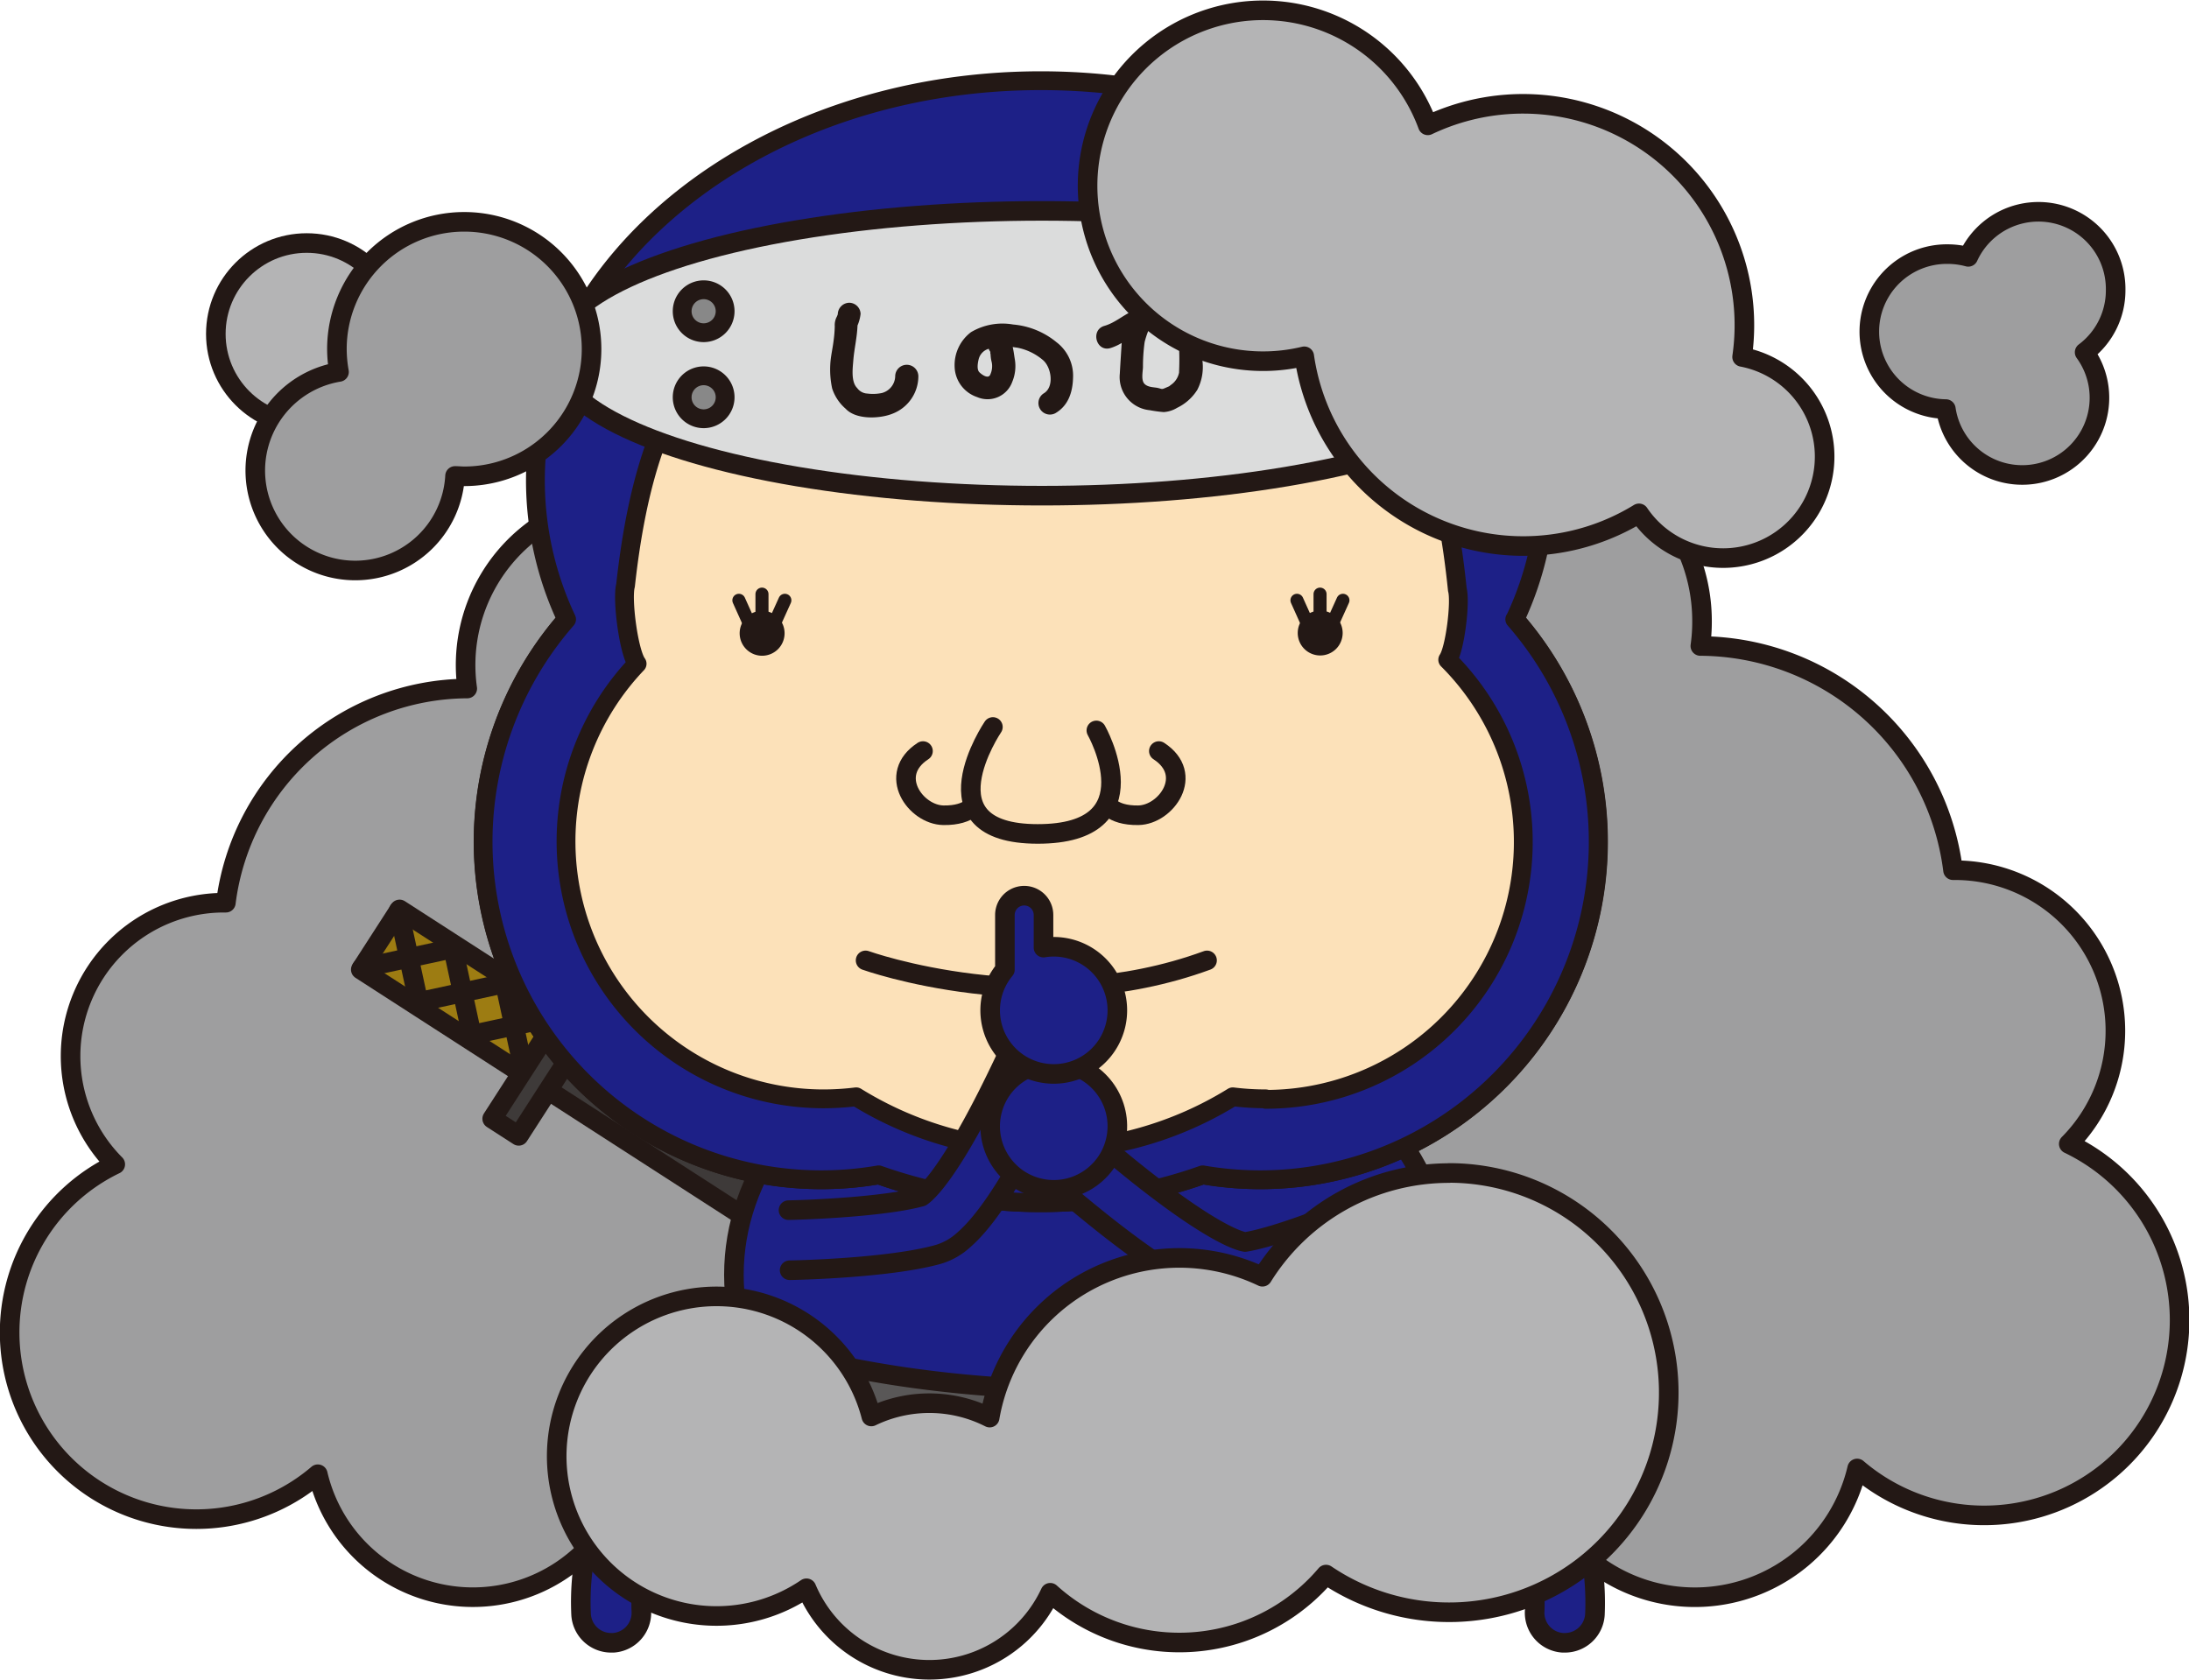 <svg xmlns="http://www.w3.org/2000/svg" viewBox="0 0 311.87 239.35"><defs><style>.cls-1{fill:#9e9e9f;}.cls-1,.cls-10,.cls-11,.cls-12,.cls-13,.cls-14,.cls-2,.cls-3,.cls-4,.cls-5,.cls-6,.cls-7,.cls-9{stroke:#231815;}.cls-1,.cls-10,.cls-11,.cls-12,.cls-13,.cls-14,.cls-2,.cls-3,.cls-4,.cls-5,.cls-6,.cls-9{stroke-linecap:round;stroke-linejoin:round;}.cls-1,.cls-10,.cls-12,.cls-14,.cls-2,.cls-3,.cls-4,.cls-5,.cls-6{stroke-width:2.79px;}.cls-2{fill:#9d7c12;}.cls-3{fill:#3e3a39;}.cls-4,.cls-9{fill:none;}.cls-11,.cls-5{fill:#1d2087;}.cls-6{fill:#595757;}.cls-10,.cls-7{fill:#fce1b9;}.cls-7{stroke-miterlimit:10;stroke-width:2.68px;}.cls-8{fill:#231815;}.cls-9{stroke-width:1.86px;}.cls-11,.cls-13{stroke-width:2.68px;}.cls-12{fill:#dbdcdc;}.cls-13{fill:#888;}.cls-14{fill:#b4b4b5;}</style></defs><g id="レイヤー_2" data-name="レイヤー 2"><g id="レイヤー_1-2" data-name="レイヤー 1"><path class="cls-1" d="M294.74,163a22.88,22.88,0,0,0-16.21-39h-.28a36.47,36.47,0,0,0-36-31.95,24.62,24.62,0,0,0,.24-3.46,25,25,0,0,0-44.84-15.32,111.73,111.73,0,0,0-34.59-5.4,107.85,107.85,0,0,0-53,13.48A23.92,23.92,0,0,0,66.57,98.11a34.85,34.85,0,0,0-34.39,30.52h-.27a21.86,21.86,0,0,0-15.49,37.28,26.6,26.6,0,1,0,28.86,44.16,22.69,22.69,0,0,0,43.55,2.21,22.06,22.06,0,0,0,6.17.88A21.82,21.82,0,0,0,112.81,204a108.58,108.58,0,0,0,50.25,12A111.3,111.3,0,0,0,201,209.4,22.91,22.91,0,0,0,219,211.56a23.75,23.75,0,0,0,45.59-2.31A27.84,27.84,0,1,0,294.74,163Z"/><rect class="cls-2" x="61.31" y="127.18" width="10.2" height="29.14" transform="translate(-88.71 120.75) rotate(-57.18)"/><rect class="cls-3" x="110.86" y="129.53" width="10.2" height="88.34" transform="translate(-92.87 177.02) rotate(-57.18)"/><polyline class="cls-4" points="51.53 137.95 64.55 135.14 67.21 147.45 79.96 144.7"/><polyline class="cls-4" points="56.8 129.76 59.62 142.78 71.93 140.12 74.69 152.88"/><rect class="cls-3" x="66.12" y="147.6" width="25.69" height="4.5" transform="translate(-89.76 135.01) rotate(-57.19)"/><ellipse class="cls-5" cx="155.18" cy="181.65" rx="50.62" ry="39.56"/><path class="cls-6" d="M198.31,202.37A35.4,35.4,0,0,0,204.38,191c-14.15,4.59-31.22,7.07-49.2,7.07S120.13,195.58,106,191a35.21,35.21,0,0,0,6.07,11.38,180.62,180.62,0,0,0,43.13,5A180.74,180.74,0,0,0,198.31,202.37Z"/><path class="cls-7" d="M215.53,87.89C208.8,57,190.73,33.77,148.3,33.77S87.79,57,81.06,87.89a48.17,48.17,0,0,0,44.15,79.52,69.1,69.1,0,0,0,46.17,0,48.17,48.17,0,0,0,44.15-79.52Z"/><path class="cls-8" d="M191.29,90.24A3.2,3.2,0,1,1,188.1,87,3.19,3.19,0,0,1,191.29,90.24Z"/><line class="cls-9" x1="188.07" y1="88.38" x2="188.07" y2="84.66"/><line class="cls-9" x1="189.8" y1="88.92" x2="191.33" y2="85.54"/><line class="cls-9" x1="186.3" y1="88.92" x2="184.78" y2="85.54"/><path class="cls-8" d="M111.78,90.24a3.2,3.2,0,1,1-3.19-3.2A3.19,3.19,0,0,1,111.78,90.24Z"/><line class="cls-9" x1="108.56" y1="88.38" x2="108.56" y2="84.66"/><line class="cls-9" x1="110.29" y1="88.92" x2="111.82" y2="85.54"/><line class="cls-9" x1="106.79" y1="88.92" x2="105.27" y2="85.54"/><path class="cls-10" d="M157.48,114.23s.74,2,4.7,1.94,8.07-5.79,2.92-9.15"/><path class="cls-10" d="M139.12,114.23s-.74,2-4.71,1.94-8.07-5.79-2.91-9.15"/><path class="cls-10" d="M141.46,103.59s-10.32,15.24,6.39,15.24,8.35-14.75,8.35-14.75"/><path class="cls-11" d="M215.84,88.25a46.49,46.49,0,0,0,4.44-19.75c0-31.49-32.23-57-72-57s-72,25.53-72,57a46.49,46.49,0,0,0,4.44,19.75,48.17,48.17,0,0,0,44.46,79.16,69.1,69.1,0,0,0,46.17,0,48.17,48.17,0,0,0,44.46-79.16Zm-35.51,68.33a38.22,38.22,0,0,1-4.69-.29,51,51,0,0,1-53.66,0,37.94,37.94,0,0,1-4.68.29,36.69,36.69,0,0,1-26.53-62c-1.21-1.64-2.18-9.2-1.65-11.16,3.14-28.24,13.23-49.61,59.18-49.61,46.3,0,56.42,21.8,59.33,50.2.49,1.76-.33,8.5-1.37,10a36.68,36.68,0,0,1-25.93,62.64Z"/><path class="cls-4" d="M123.32,136.85s24.57,8.84,48.65,0"/><ellipse class="cls-12" cx="148.45" cy="50.34" rx="69.64" ry="20.29"/><path class="cls-8" d="M127.54,53.63A2.54,2.54,0,0,1,125.65,56a6.24,6.24,0,0,1-2.07.08,1.89,1.89,0,0,1-1.46-.79c-.89-.88-.64-2.79-.55-3.91.13-1.67.54-3.28.6-5a5.9,5.9,0,0,0,.44-1.65A1.64,1.64,0,0,0,121,43.14a1.67,1.67,0,0,0-1.64,1.64,2.76,2.76,0,0,1-.2.47,2.56,2.56,0,0,0-.23,1.25,17.69,17.69,0,0,1-.17,2.07c-.14,1.15-.42,2.26-.47,3.42a12.73,12.73,0,0,0,.27,3.37,6.46,6.46,0,0,0,1.93,2.89c1.47,1.59,4.91,1.44,6.74.67a5.73,5.73,0,0,0,3.61-5.29A1.64,1.64,0,0,0,127.54,53.63Z"/><path class="cls-8" d="M150.53,48.77a11.25,11.25,0,0,0-6.19-2.53,8.79,8.79,0,0,0-6,1.09,5.89,5.89,0,0,0-2.33,5,4.69,4.69,0,0,0,3.2,4.25,3.74,3.74,0,0,0,5-2.15,5.85,5.85,0,0,0,.36-3.31c-.1-.61-.16-1.15-.29-1.67l.7.1a8,8,0,0,1,3.59,1.74c1.22,1,1.69,3.87.12,4.77a1.64,1.64,0,0,0,1.65,2.83c1.86-1.07,2.49-3,2.54-5.09A6,6,0,0,0,150.53,48.77Zm-9.42,4.55c-.25.75-1.19.11-1.58-.28s-.23-1.32-.1-1.85a2.07,2.07,0,0,1,1.43-1.49,2.19,2.19,0,0,0,.32.55c-.11-.15-.13-.07-.05.25a5.08,5.08,0,0,0,.17,1.15A2.82,2.82,0,0,1,141.11,53.32Z"/><path class="cls-8" d="M174.34,48.8c-1.34-.89-2.61-2.74-4.28-3a1.67,1.67,0,0,0-2,1.14,8.61,8.61,0,0,0-.08,2.68c.07,1.15.05,2.34,0,3.49a2.76,2.76,0,0,1-1.18,1.75l-.22.18-.58.25c-.49.22-.46.13-1,0s-1.43-.07-1.94-.59-.24-1.72-.22-2.39a25.23,25.23,0,0,1,.24-3.58,13.39,13.39,0,0,1,1-2.67c.48-1.19-.91-2.34-2-2-1.74.51-3,1.88-4.75,2.38-2,.59-1.16,3.75.87,3.16a7.3,7.3,0,0,0,1.61-.73c-.09,1.46-.19,2.92-.27,4.38a4.74,4.74,0,0,0,4.26,5.2,18.64,18.64,0,0,0,2,.27,4.21,4.21,0,0,0,1.91-.61,6.94,6.94,0,0,0,2.87-2.56,7.07,7.07,0,0,0,.74-4.08v-.9c.46.36.94.7,1.42,1C174.45,52.81,176.08,50,174.34,48.8Z"/><path class="cls-8" d="M176.11,44.12Z"/><path class="cls-8" d="M176,44.29a1.63,1.63,0,0,0-2.85-1.59,5.22,5.22,0,0,0-.44,2.34A1.64,1.64,0,0,0,176,45c0-.23,0-.45,0-.68h0a1,1,0,0,1,.08-.23s0,.08-.08.18Z"/><path class="cls-8" d="M180.33,43.52a1.64,1.64,0,0,0-3.28,0c0,.35,0,.7.08,1s0,.39,0,.59h0l0,.1a1.64,1.64,0,0,0,1.15,2,1.68,1.68,0,0,0,2-1.14A6.49,6.49,0,0,0,180.33,43.52Z"/><path class="cls-13" d="M200.11,44.35a3.06,3.06,0,1,1-3.05-3.06A3.05,3.05,0,0,1,200.11,44.35Z"/><path class="cls-13" d="M200.11,56.61a3.06,3.06,0,1,1-3.05-3.06A3.05,3.05,0,0,1,200.11,56.61Z"/><path class="cls-13" d="M103.31,44.35a3.06,3.06,0,1,1-3.06-3.06A3.06,3.06,0,0,1,103.31,44.35Z"/><path class="cls-13" d="M103.31,56.61a3.06,3.06,0,1,1-3.06-3.06A3.06,3.06,0,0,1,103.31,56.61Z"/><path class="cls-5" d="M181.16,205.51c.7-.29,17.19-7,31.49-2.27,6.75,2.25,11.41,7.73,13.48,15.85a38.44,38.44,0,0,1,1.1,11,4.29,4.29,0,0,1-4.27,4h-.31a4.29,4.29,0,0,1-4-4.58c0-.14.87-14.88-8.73-18.08-11.3-3.77-25.35,2-25.49,2"/><path class="cls-5" d="M128.85,205.51c-.69-.29-17.18-7-31.49-2.27C90.62,205.49,86,211,83.88,219.09a37.82,37.82,0,0,0-1.09,11,4.29,4.29,0,0,0,4.27,4h.31a4.29,4.29,0,0,0,4-4.58c0-.14-.87-14.88,8.74-18.08,11.3-3.77,25.35,2,25.49,2"/><path class="cls-5" d="M198.82,178.54c-.52.23-13,5.73-20.17,6.88a9.28,9.28,0,0,1-4.2-.36c-3.25-.95-8.14-3.58-16.29-9.92C151.6,170,146,164.89,145.75,164.67a4.28,4.28,0,0,1,5.79-6.31c.05,0,5.31,4.86,11.37,9.62,10.67,8.37,14.07,8.93,14.49,9,5.09-.85,14.67-4.79,17.95-6.24"/><path class="cls-5" d="M112.5,181c.58,0,14.19-.28,21.19-2.26a9.28,9.28,0,0,0,3.66-2.1c2.55-2.23,5.87-6.68,10.59-15.87,3.79-7.4,6.71-14.43,6.84-14.73a4.29,4.29,0,0,0-7.92-3.28c0,.07-2.76,6.65-6.25,13.52-6.14,12.09-9,14-9.35,14.24-5,1.38-15.32,1.85-18.92,1.92"/><circle class="cls-5" cx="150.13" cy="160.49" r="9.06" transform="translate(-41.03 268.9) rotate(-76.47)"/><path class="cls-5" d="M150.13,134.91a8.81,8.81,0,0,0-1.46.12v-4.65a2.75,2.75,0,0,0-5.5,0v7.79a9.06,9.06,0,1,0,7-3.26Z"/><path class="cls-14" d="M248.2,50.86a31.54,31.54,0,0,0-44.78-33,25,25,0,1,0-17.6,32.91,31.52,31.52,0,0,0,47.69,22.38A14.46,14.46,0,1,0,248.2,50.86Z"/><path class="cls-14" d="M206.44,167.16a31.28,31.28,0,0,0-26.58,14.77A27.43,27.43,0,0,0,141,202a19,19,0,0,0-16.86-.16,22.77,22.77,0,1,0-9.24,24.48,19,19,0,0,0,34.73.64,27.4,27.4,0,0,0,39.29-2.59,31.3,31.3,0,1,0,17.52-57.23Z"/><circle class="cls-14" cx="43.7" cy="47.58" r="12.95"/><path class="cls-1" d="M301.42,41.36a11,11,0,0,0-21-4.76,11.24,11.24,0,0,0-2.92-.39,11,11,0,0,0-.27,22.08A11,11,0,1,0,297,50.2,11,11,0,0,0,301.42,41.36Z"/><path class="cls-1" d="M66.15,31.61A18.13,18.13,0,0,0,48,49.74,18.79,18.79,0,0,0,48.3,53,14.24,14.24,0,1,0,64.83,67.82c.43,0,.87.05,1.32.05a18.13,18.13,0,0,0,0-36.26Z"/></g></g></svg>